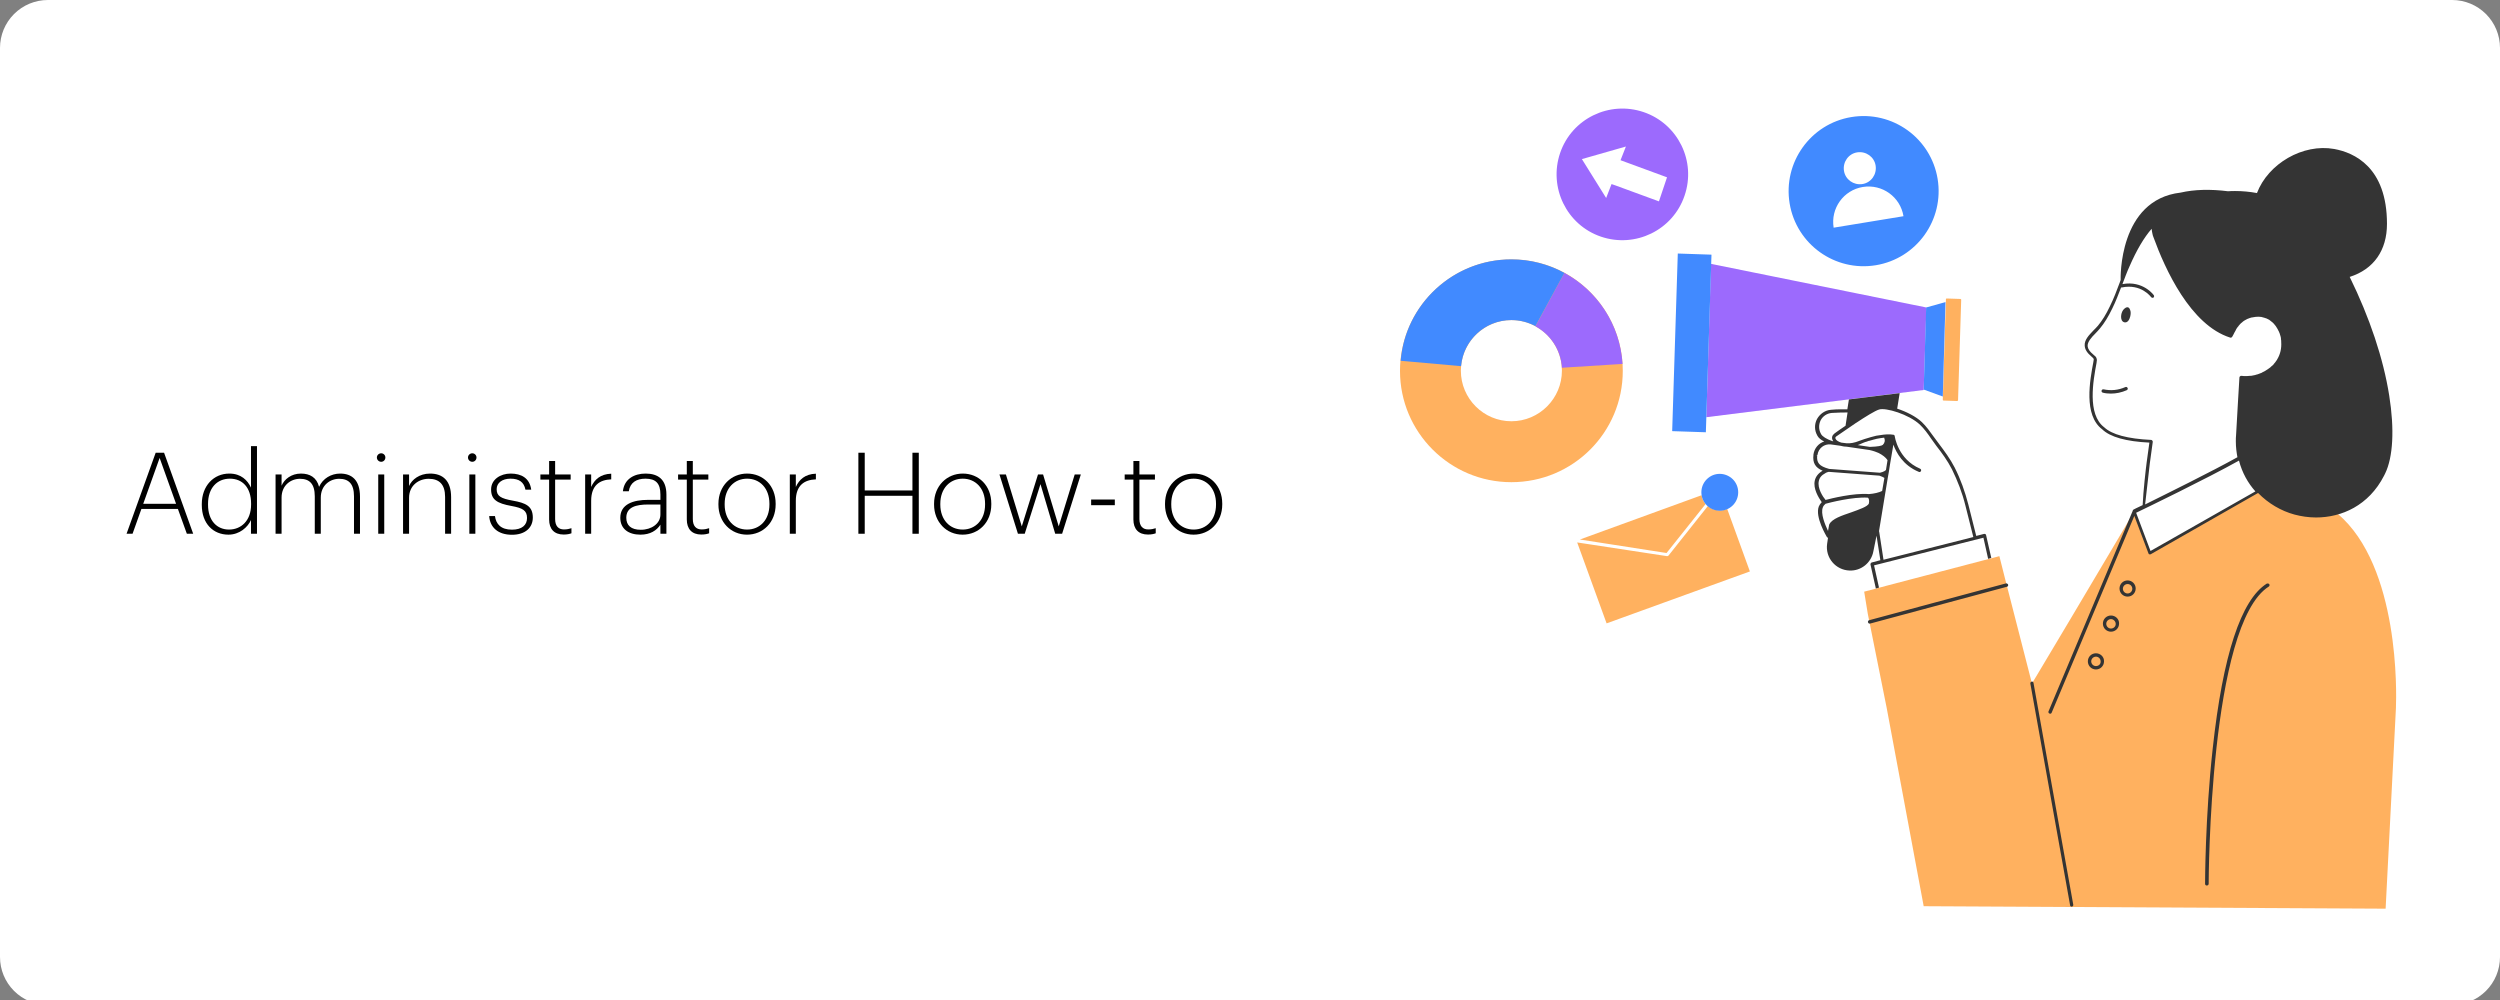 <svg xmlns="http://www.w3.org/2000/svg" xmlns:xlink="http://www.w3.org/1999/xlink" width="1200" zoomAndPan="magnify" viewBox="0 0 900 360" height="480" preserveAspectRatio="xMidYMid meet" version="1.0"><rect x="0" y="0" width="900" height="360" fill="#808080" stroke="none"/><defs><g/><clipPath id="55b21ef7e4"><path d="M 17.25 0 L 882.75 0 C 887.324 0 891.711 1.816 894.949 5.051 C 898.184 8.289 900 12.676 900 17.25 L 900 344.527 C 900 349.102 898.184 353.488 894.949 356.723 C 891.711 359.961 887.324 361.777 882.75 361.777 L 17.25 361.777 C 12.676 361.777 8.289 359.961 5.051 356.723 C 1.816 353.488 0 349.102 0 344.527 L 0 17.25 C 0 12.676 1.816 8.289 5.051 5.051 C 8.289 1.816 12.676 0 17.25 0 Z M 17.25 0 " clip-rule="nonzero"/></clipPath><clipPath id="0710162dbe"><path d="M 602 53 L 863 53 L 863 327.602 L 602 327.602 Z M 602 53 " clip-rule="nonzero"/></clipPath><clipPath id="3e3ba16952"><path d="M 504 93 L 863 93 L 863 327.602 L 504 327.602 Z M 504 93 " clip-rule="nonzero"/></clipPath></defs><g clip-path="url(#55b21ef7e4)"><rect x="-90" width="1080" fill="#ffffff" y="-36" height="432" fill-opacity="1"/></g><g clip-path="url(#0710162dbe)"><path fill="#ffffff" d="M 842.012 185.32 C 848.316 183.379 854.297 179.008 858.18 171.48 C 858.34 171.238 858.422 170.914 858.582 170.672 C 861.492 164.602 862.059 154.562 860.121 142.422 C 858.016 129.07 853.086 114.34 845.891 99.688 C 854.543 96.938 859.312 90.137 859.312 80.586 C 859.312 60.109 847.426 54.93 840.312 53.633 C 829.074 51.609 816.543 58.895 812.504 69.5 C 809.914 69.012 807.246 68.77 804.66 68.77 C 803.852 68.77 803.043 68.77 802.074 68.852 C 795.688 68.043 789.945 68.203 785.016 69.336 C 762.621 71.926 763.43 100.336 763.43 100.66 C 763.43 100.742 763.43 100.742 763.43 100.82 C 763.348 101.145 763.188 101.387 763.105 101.711 C 762.055 104.543 760.922 107.539 759.551 110.293 C 758.176 113.203 756.801 115.391 755.266 117.25 C 754.777 117.82 754.215 118.387 753.648 118.953 C 752.031 120.652 750.332 122.352 750.496 124.457 C 750.574 125.832 751.383 127.047 752.918 128.34 L 753.082 128.504 C 753.406 128.746 753.648 128.988 753.727 129.23 C 753.809 129.395 753.727 129.715 753.648 129.961 L 753.648 130.121 C 752.355 136.918 750.008 149.465 756.801 154.562 C 759.629 157.316 765.371 158.934 773.777 159.34 C 773.453 161.688 773.133 164.113 772.809 166.383 C 772.484 168.809 771.594 176.578 771.352 181.84 C 769.332 182.812 768.117 183.379 768.039 183.461 C 768.039 183.461 767.957 183.539 767.957 183.539 C 767.957 183.539 767.875 183.539 767.875 183.621 C 767.797 183.703 767.797 183.703 767.797 183.781 C 767.797 183.781 767.797 183.781 767.797 183.863 L 766.258 187.508 C 765.207 189.285 763.59 191.875 761.246 195.922 C 750.332 214.379 739.66 232.266 733.031 243.352 C 732.629 244.082 732.223 244.73 731.82 245.375 C 731.738 245.297 731.578 245.297 731.414 245.297 C 731.414 245.297 731.414 245.297 731.336 245.297 L 722.602 211.141 C 722.844 211.059 723.008 210.734 722.926 210.41 C 722.844 210.086 722.602 209.926 722.281 210.008 L 721.793 208.062 L 719.773 200.051 L 717.023 200.781 L 715.164 192.605 C 715.164 192.441 715.004 192.281 714.922 192.199 C 714.762 192.121 714.598 192.121 714.438 192.121 L 711.609 192.848 L 708.777 181.598 C 707.566 176.902 705.949 172.371 703.848 168.242 C 702.23 165.086 700.129 162.254 698.105 159.582 C 697.461 158.773 696.895 157.883 696.246 157.074 C 694.953 155.293 693.66 153.43 692.043 151.895 C 689.941 149.871 686.387 148.09 683.152 147.035 L 684.039 141.453 L 692.527 140.398 L 692.527 140.238 L 699.402 142.746 L 699.402 143.879 C 699.402 143.961 699.402 144.043 699.48 144.125 C 699.562 144.203 699.645 144.203 699.723 144.203 L 704.574 144.367 C 704.738 144.367 704.898 144.203 704.898 144.043 L 706.031 107.945 C 706.031 107.781 705.867 107.621 705.707 107.621 L 700.855 107.457 C 700.773 107.457 700.695 107.457 700.613 107.539 C 700.531 107.621 700.531 107.703 700.531 107.781 L 700.531 108.836 L 693.578 110.777 L 616.133 95.074 L 616.211 91.836 L 604.086 91.434 L 602.062 155.375 L 614.191 155.777 L 614.352 150.273 L 665.852 143.879 L 665.285 147.441 C 664.234 147.441 661.727 147.359 659.383 147.605 C 657.281 147.766 655.422 149.062 654.371 150.922 C 653.398 152.785 653.398 154.969 654.453 156.832 L 654.531 156.992 C 654.938 157.723 655.746 158.449 656.957 159.016 C 654.938 159.664 653.398 161.445 653.078 163.711 C 653.078 163.711 653.078 163.793 653.078 163.871 C 652.754 166.703 653.723 168.406 656.391 169.539 C 654.855 170.43 653.887 171.641 653.562 173.098 C 652.914 176.012 654.938 179.25 656.066 180.871 C 655.582 181.355 655.262 181.84 655.016 182.406 C 653.562 186.211 657.766 193.09 657.926 193.414 C 658.008 193.578 658.172 193.656 658.332 193.656 L 658.008 195.844 C 657.281 200.859 661.082 205.312 666.094 205.473 C 670.297 205.637 673.934 202.641 674.664 198.516 L 675.551 193.09 L 676.926 201.914 L 673.855 202.723 C 673.531 202.805 673.367 203.129 673.449 203.449 L 675.391 212.109 L 671.023 213.246 L 672.316 221.176 L 672.805 223.684 C 672.559 223.848 672.398 224.09 672.48 224.414 C 672.559 224.656 672.805 224.82 673.047 224.898 L 679.109 255.09 L 692.449 326.559 L 858.746 327.449 L 862.465 255.09 C 862.465 255.09 862.465 255.008 862.465 254.766 C 862.625 250.07 863.918 204.586 842.012 185.32 Z M 842.012 185.32 " fill-opacity="1" fill-rule="nonzero"/></g><path fill="#ffffff" d="M 584.199 133.52 C 584.199 132.711 584.199 131.82 584.117 131.012 C 584.117 130.848 584.117 130.77 584.117 130.688 C 584.035 130.039 584.035 129.395 583.953 128.746 C 583.953 128.504 583.875 128.34 583.875 128.098 C 583.793 127.449 583.711 126.801 583.551 126.156 C 583.551 125.992 583.469 125.832 583.469 125.75 C 583.309 124.941 583.148 124.133 582.902 123.402 C 582.902 123.32 582.824 123.242 582.824 123.16 C 582.66 122.512 582.418 121.867 582.258 121.137 C 582.176 120.977 582.094 120.73 582.094 120.57 C 581.934 120.004 581.691 119.438 581.449 118.871 C 581.367 118.707 581.289 118.547 581.207 118.387 C 580.641 116.93 579.914 115.551 579.184 114.176 C 579.105 114.016 578.941 113.852 578.863 113.609 C 578.539 113.125 578.297 112.637 577.973 112.152 C 577.891 111.992 577.73 111.75 577.648 111.586 C 577.324 111.02 576.922 110.453 576.516 109.969 C 576.438 109.887 576.438 109.805 576.355 109.727 C 575.871 109.078 575.465 108.512 574.902 107.945 C 574.738 107.781 574.656 107.621 574.496 107.539 C 574.094 107.133 573.77 106.648 573.363 106.246 C 573.203 106.082 573.043 105.922 572.879 105.758 C 572.477 105.355 572.07 104.949 571.668 104.543 C 571.504 104.383 571.426 104.301 571.262 104.141 C 570.695 103.656 570.129 103.168 569.566 102.684 C 569.484 102.602 569.32 102.52 569.242 102.441 C 568.758 102.035 568.27 101.711 567.785 101.309 C 567.625 101.145 567.383 100.984 567.219 100.902 C 566.734 100.578 566.332 100.254 565.848 100.012 C 565.684 99.852 565.441 99.77 565.281 99.605 C 564.633 99.203 563.988 98.797 563.34 98.473 C 562.691 98.152 562.047 97.828 561.398 97.504 C 561.156 97.422 560.996 97.34 560.754 97.262 C 560.27 97.016 559.781 96.855 559.297 96.613 C 559.055 96.531 558.812 96.449 558.57 96.371 C 558.086 96.207 557.602 95.965 557.035 95.805 C 556.793 95.723 556.629 95.641 556.387 95.559 C 555.66 95.316 554.934 95.156 554.203 94.914 C 553.477 94.75 552.75 94.59 552.023 94.426 C 551.777 94.348 551.535 94.348 551.293 94.266 C 550.727 94.184 550.242 94.105 549.676 94.023 C 549.434 94.023 549.109 93.941 548.867 93.941 C 548.301 93.859 547.816 93.859 547.25 93.781 C 547.008 93.781 546.766 93.699 546.523 93.699 C 545.715 93.617 544.988 93.617 544.18 93.617 C 543.531 93.617 542.805 93.617 542.16 93.699 C 541.914 93.699 541.754 93.699 541.512 93.781 C 541.109 93.781 540.621 93.859 540.219 93.859 C 539.977 93.859 539.734 93.941 539.41 93.941 C 539.004 94.023 538.602 94.023 538.277 94.105 C 538.035 94.184 537.711 94.184 537.469 94.266 C 537.066 94.348 536.742 94.426 536.336 94.426 C 536.016 94.508 535.773 94.59 535.527 94.59 C 535.207 94.672 534.801 94.75 534.477 94.832 C 534.156 94.914 533.914 94.992 533.59 95.074 C 533.266 95.156 532.941 95.238 532.617 95.398 C 532.297 95.48 532.055 95.559 531.73 95.641 C 531.406 95.723 531.082 95.883 530.758 95.965 C 530.438 96.047 530.195 96.207 529.949 96.289 C 529.629 96.371 529.305 96.531 528.98 96.695 C 528.738 96.773 528.414 96.938 528.172 97.016 C 527.848 97.18 527.605 97.262 527.281 97.422 C 527.039 97.582 526.719 97.664 526.477 97.828 C 526.152 97.988 525.91 98.152 525.586 98.23 C 525.344 98.395 525.02 98.555 524.777 98.637 C 524.535 98.797 524.211 98.961 523.969 99.121 C 523.727 99.285 523.402 99.445 523.16 99.605 C 522.918 99.77 522.594 99.93 522.352 100.094 C 522.109 100.254 521.785 100.418 521.543 100.578 C 521.301 100.742 521.059 100.902 520.816 101.145 C 520.574 101.309 520.332 101.551 520.008 101.711 C 519.766 101.875 519.523 102.117 519.281 102.277 C 519.035 102.52 518.793 102.684 518.551 102.926 C 518.309 103.086 518.148 103.332 517.906 103.492 C 517.664 103.734 517.422 103.898 517.176 104.141 C 517.016 104.301 516.773 104.543 516.613 104.707 C 516.371 104.949 516.125 105.191 515.805 105.434 C 515.641 105.598 515.48 105.758 515.398 105.922 C 514.348 106.973 513.379 108.105 512.488 109.32 C 512.406 109.402 512.328 109.562 512.246 109.645 C 512.004 109.969 511.762 110.293 511.52 110.613 C 511.355 110.777 511.277 110.938 511.113 111.102 C 510.871 111.426 510.711 111.75 510.469 112.07 C 510.305 112.234 510.227 112.477 510.062 112.637 C 509.902 112.961 509.66 113.285 509.496 113.609 C 509.418 113.852 509.254 114.016 509.176 114.258 C 509.012 114.582 508.852 114.906 508.609 115.227 C 508.527 115.473 508.367 115.633 508.285 115.875 C 508.121 116.199 507.961 116.523 507.801 116.93 C 507.719 117.172 507.559 117.414 507.477 117.574 C 507.316 117.898 507.152 118.305 507.07 118.629 C 506.992 118.871 506.91 119.113 506.828 119.355 C 506.668 119.68 506.586 120.086 506.426 120.41 C 506.344 120.652 506.262 120.895 506.184 121.137 C 506.102 121.461 505.941 121.867 505.859 122.188 C 505.777 122.434 505.699 122.676 505.617 122.918 C 505.535 123.32 505.457 123.645 505.293 124.051 C 505.211 124.293 505.211 124.535 505.133 124.777 C 505.051 125.184 504.969 125.508 504.891 125.914 C 504.809 126.156 504.809 126.398 504.727 126.723 C 504.648 127.125 504.566 127.449 504.566 127.855 C 504.566 128.098 504.484 128.34 504.484 128.664 C 504.402 129.07 504.402 129.473 504.324 129.797 C 504.324 129.879 504.324 129.961 504.324 130.039 C 504.242 131.172 504.16 132.387 504.16 133.602 C 504.16 155.777 522.109 173.746 544.262 173.746 C 566.41 173.746 584.199 155.617 584.199 133.52 Z M 544.098 151.73 C 534.074 151.73 525.91 143.559 525.91 133.52 C 525.91 132.953 525.91 132.387 525.988 131.82 C 526.07 131.336 526.07 130.77 526.23 130.281 C 526.23 130.203 526.23 130.121 526.23 130.121 C 526.312 129.637 526.477 129.148 526.555 128.664 C 526.555 128.582 526.555 128.504 526.637 128.504 C 526.797 128.016 526.961 127.531 527.121 127.047 C 527.121 126.965 527.203 126.965 527.203 126.883 C 527.363 126.398 527.605 125.914 527.848 125.508 C 527.848 125.426 527.93 125.426 527.93 125.348 C 528.172 124.859 528.414 124.457 528.656 123.969 C 528.656 123.969 528.738 123.891 528.738 123.891 C 528.98 123.402 529.305 123 529.629 122.594 C 530.273 121.703 531.004 120.977 531.809 120.246 C 531.809 120.246 531.891 120.164 531.891 120.164 C 532.297 119.844 532.617 119.52 533.023 119.195 C 533.105 119.195 533.105 119.113 533.184 119.113 C 533.59 118.789 533.992 118.547 534.398 118.305 C 534.477 118.305 534.477 118.223 534.559 118.223 C 534.965 117.98 535.367 117.738 535.852 117.496 C 535.934 117.496 536.016 117.414 536.016 117.414 C 536.418 117.172 536.902 117.008 537.309 116.848 C 537.391 116.848 537.469 116.766 537.551 116.766 C 538.035 116.605 538.441 116.441 538.926 116.281 C 539.004 116.281 539.086 116.281 539.168 116.199 C 539.652 116.039 540.137 115.957 540.621 115.875 C 540.703 115.875 540.703 115.875 540.785 115.875 C 541.27 115.797 541.836 115.715 542.32 115.633 C 542.32 115.633 542.402 115.633 542.402 115.633 C 542.969 115.551 543.531 115.551 544.098 115.551 C 544.422 115.551 544.828 115.551 545.148 115.551 C 545.23 115.551 545.391 115.551 545.473 115.551 C 545.715 115.551 545.957 115.633 546.199 115.633 C 546.363 115.633 546.441 115.633 546.605 115.715 C 546.848 115.715 547.09 115.797 547.332 115.797 C 547.414 115.797 547.574 115.797 547.656 115.875 C 548.301 116.039 549.031 116.199 549.676 116.363 C 549.758 116.363 549.84 116.441 550 116.441 C 550.242 116.523 550.484 116.605 550.648 116.684 C 550.727 116.766 550.891 116.766 550.969 116.848 C 551.215 116.93 551.457 117.008 551.617 117.172 C 551.699 117.25 551.777 117.25 551.859 117.332 C 552.184 117.496 552.508 117.656 552.75 117.82 C 553.074 117.98 553.316 118.141 553.637 118.305 C 553.719 118.387 553.801 118.387 553.883 118.465 C 554.125 118.629 554.285 118.707 554.445 118.871 C 554.527 118.953 554.609 119.031 554.688 119.031 C 554.934 119.195 555.094 119.355 555.336 119.52 C 555.418 119.598 555.418 119.598 555.496 119.68 C 555.742 119.922 555.984 120.086 556.305 120.328 C 556.387 120.41 556.469 120.488 556.469 120.488 C 556.629 120.652 556.871 120.812 557.035 121.055 C 557.113 121.137 557.195 121.219 557.277 121.297 C 557.438 121.461 557.602 121.703 557.762 121.867 C 557.844 121.945 557.844 122.027 557.922 122.027 C 558.164 122.27 558.328 122.594 558.57 122.836 C 558.57 122.836 558.652 122.918 558.652 122.918 C 558.812 123.16 558.973 123.402 559.137 123.645 C 559.215 123.727 559.215 123.809 559.297 123.891 C 559.461 124.133 559.539 124.375 559.703 124.535 C 559.781 124.617 559.781 124.699 559.863 124.777 C 560.188 125.426 560.512 125.992 560.754 126.723 C 560.754 126.801 560.832 126.883 560.832 126.965 C 560.914 127.207 560.996 127.449 561.156 127.773 C 561.156 127.855 561.238 127.938 561.238 128.016 C 561.32 128.34 561.398 128.582 561.48 128.906 C 561.48 128.988 561.48 128.988 561.48 129.07 C 561.562 129.395 561.641 129.797 561.723 130.121 C 561.723 130.203 561.723 130.281 561.723 130.281 C 561.805 130.605 561.805 130.848 561.883 131.172 C 561.883 131.254 561.883 131.336 561.883 131.496 C 561.883 131.82 561.965 132.062 561.965 132.387 C 561.965 132.793 562.047 133.277 562.047 133.684 C 562.289 143.559 554.125 151.73 544.098 151.73 Z M 544.098 151.73 " fill-opacity="1" fill-rule="nonzero"/><path fill="#ffffff" d="M 576.355 85.281 C 588.727 89.488 602.227 82.934 606.43 70.551 C 610.633 58.168 604.086 44.652 591.715 40.441 C 579.348 36.234 565.848 42.789 561.641 55.172 C 557.355 67.555 563.988 80.992 576.355 85.281 Z M 576.355 85.281 " fill-opacity="1" fill-rule="nonzero"/><path fill="#ffffff" d="M 623.812 181.84 C 626.398 179.25 626.398 175.043 623.812 172.453 C 621.223 169.863 617.02 169.863 614.434 172.453 C 612.898 173.988 612.25 176.176 612.574 178.199 L 568.758 194.145 L 567.625 193.98 C 567.301 193.898 566.977 194.145 566.898 194.469 C 566.816 194.789 567.059 195.113 567.383 195.195 L 567.707 195.277 L 578.375 224.414 L 629.957 205.719 L 621.871 183.297 C 622.52 182.895 623.164 182.488 623.812 181.84 Z M 623.812 181.84 " fill-opacity="1" fill-rule="nonzero"/><path fill="#ffffff" d="M 675.227 95.48 C 689.941 93.051 699.887 79.129 697.461 64.398 C 695.035 49.668 681.211 39.715 666.496 42.141 C 651.785 44.57 641.84 58.492 644.266 73.223 C 646.609 87.953 660.516 97.906 675.227 95.48 Z M 675.227 95.48 " fill-opacity="1" fill-rule="nonzero"/><path fill="#ffffff" d="M 714.52 192.848 L 711.125 193.738 L 708.133 181.922 C 707 177.309 705.383 172.938 703.199 168.648 C 701.664 165.57 699.645 162.82 697.543 160.066 C 695.602 157.559 693.902 154.645 691.559 152.379 C 687.68 148.738 679.027 145.902 676.281 146.793 C 674.906 147.281 671.43 149.383 668.035 151.57 C 665.609 150.84 665.367 150.438 665.367 150.438 L 665.77 147.926 C 665.77 147.926 662.453 147.766 659.383 148.09 C 655.34 148.414 652.996 152.863 654.938 156.426 C 654.938 156.508 655.016 156.586 655.016 156.586 C 655.664 157.723 657.281 158.609 659.383 159.34 C 659.301 159.34 659.223 159.34 659.141 159.34 C 656.473 159.098 654.047 161.039 653.645 163.711 C 653.645 163.711 653.645 163.793 653.645 163.793 C 653.238 166.867 654.531 168.324 658.25 169.297 C 657.766 169.375 657.281 169.539 656.875 169.781 C 651.297 172.777 655.504 179.008 656.875 180.789 C 656.312 181.273 655.824 181.758 655.582 182.406 C 654.207 185.969 658.414 192.848 658.414 192.848 L 659.141 188.883 C 660.758 185.562 672.883 184.188 673.367 181.273 C 673.613 179.898 673.289 179.09 672.723 178.523 C 674.906 178.277 676.766 177.875 678.059 177.145 L 675.715 191.309 C 675.793 191.309 675.793 191.309 675.875 191.309 L 677.492 201.992 L 673.934 202.883 L 677.895 220.773 L 680.32 220.285 L 680.727 222.957 L 716.945 216.562 L 715.895 212.516 L 718.723 211.867 Z M 678.625 156.91 C 678.141 156.91 677.734 156.992 677.168 157.074 C 677.734 156.992 678.141 156.91 678.625 156.91 Z M 673.125 161.445 C 675.633 161.445 677.652 161.121 678.301 160.633 C 679.352 159.746 679.512 158.367 678.785 156.992 C 679.836 156.91 680.727 156.91 681.535 157.074 L 679.676 168.16 L 680.078 165.57 C 679.434 164.52 678.141 163.469 676.523 162.578 C 675.715 162.09 674.5 161.77 673.125 161.445 Z M 677.168 170.914 C 677.008 170.832 676.844 170.832 676.684 170.754 C 677.41 170.59 678.059 170.348 678.543 170.105 C 678.867 169.941 679.109 169.699 679.352 169.539 L 678.703 173.262 L 678.945 171.723 C 678.543 171.48 677.895 171.238 677.168 170.914 Z M 660.109 81.965 C 658.98 75.004 663.668 68.445 670.621 67.312 C 677.574 66.18 684.121 70.875 685.254 77.836 Z M 663.828 61.484 C 663.344 58.328 665.445 55.336 668.598 54.848 C 671.754 54.363 674.742 56.469 675.227 59.625 C 675.715 62.781 673.613 65.773 670.457 66.262 C 667.305 66.746 664.312 64.641 663.828 61.484 Z M 578.215 71.277 L 569.484 57.277 L 585.328 52.746 L 583.391 57.68 L 600.125 63.832 L 597.215 72.492 L 581.773 66.828 L 580.156 66.262 Z M 812.664 160.797 L 820.426 172.613 L 773.859 199.16 L 768.281 184.188 C 768.281 184.188 769.656 183.539 771.918 182.406 C 772.16 177.469 772.969 169.941 773.375 166.625 C 773.695 164.113 774.102 161.445 774.426 158.934 C 766.988 158.609 760.359 157.316 757.203 154.242 C 750.574 149.305 753 136.84 754.293 130.121 C 754.375 129.797 754.457 129.395 754.293 129.07 C 754.133 128.582 753.648 128.258 753.242 127.938 C 748.148 123.809 753 120.895 755.586 117.656 C 757.367 115.473 758.742 113.043 759.953 110.535 C 762.297 105.598 763.914 100.336 766.098 95.398 C 769.41 87.711 772.566 83.34 775.152 80.75 C 775.07 82.207 775.312 83.664 775.797 85.121 C 780.004 96.855 789.059 116.523 803.043 120.895 C 803.285 120.41 803.527 120.004 803.691 119.598 C 803.691 119.52 803.77 119.438 803.77 119.355 C 804.012 118.953 804.258 118.547 804.5 118.141 C 805.309 116.684 806.52 115.551 807.895 114.742 C 808.539 114.34 809.27 114.016 810.078 113.773 C 811.047 113.449 812.18 113.285 813.23 113.367 C 814.039 113.367 814.848 113.527 815.656 113.773 C 815.898 113.852 816.141 113.934 816.465 114.016 C 816.543 114.016 816.625 114.094 816.707 114.094 C 816.949 114.176 817.191 114.34 817.352 114.418 C 817.434 114.5 817.516 114.5 817.676 114.582 C 817.836 114.66 817.918 114.742 818.082 114.824 C 818.324 114.984 818.645 115.227 818.891 115.473 C 819.051 115.633 819.211 115.797 819.375 115.875 C 819.375 115.875 819.375 115.957 819.453 115.957 C 820.02 116.523 820.504 117.25 820.91 118.062 C 821.152 118.547 821.395 119.113 821.559 119.68 C 823.738 126.48 820.504 131.418 815.977 133.926 C 815.656 134.086 815.332 134.25 815.008 134.41 C 815.008 134.41 814.926 134.41 814.926 134.492 C 814.605 134.652 814.281 134.816 813.875 134.895 C 812.746 135.301 811.613 135.543 810.562 135.707 C 810.562 135.707 810.48 135.707 810.48 135.707 C 810.156 135.707 809.754 135.785 809.43 135.785 C 809.43 135.785 809.348 135.785 809.348 135.785 C 808.621 135.785 807.895 135.785 807.168 135.707 C 807.086 136.676 807.086 137.809 807.004 139.188 C 807.004 139.188 807.004 139.266 807.004 139.266 C 807.004 139.512 807.004 139.832 806.922 140.156 C 806.922 140.238 806.922 140.32 806.922 140.398 C 806.922 140.645 806.922 140.887 806.844 141.129 C 806.844 141.289 806.844 141.453 806.844 141.613 C 806.844 141.855 806.844 142.102 806.844 142.344 C 806.844 142.504 806.844 142.668 806.844 142.828 C 806.844 143.07 806.844 143.312 806.762 143.637 C 806.762 143.801 806.762 144.043 806.762 144.203 C 806.762 144.367 806.762 144.609 806.762 144.852 C 806.762 145.176 806.762 145.418 806.68 145.742 C 806.68 145.902 806.68 146.066 806.68 146.148 C 806.68 146.469 806.68 146.715 806.602 147.039 C 806.602 147.199 806.602 147.441 806.602 147.605 C 806.602 147.926 806.602 148.25 806.52 148.574 C 806.52 148.738 806.52 148.898 806.52 148.98 C 806.52 149.383 806.438 149.789 806.438 150.195 C 806.438 150.273 806.438 150.355 806.438 150.438 C 806.438 150.84 806.359 151.164 806.359 151.57 C 806.359 151.73 806.359 151.895 806.359 152.055 C 806.359 152.379 806.277 152.785 806.277 153.109 C 806.277 153.27 806.277 153.43 806.277 153.512 C 806.277 153.918 806.195 154.402 806.195 154.809 C 806.195 154.887 806.195 154.969 806.195 155.051 C 806.195 155.535 806.117 156.02 806.117 156.586 C 805.953 159.5 806.195 162.254 806.762 164.844 C 809.512 163.062 811.773 161.688 812.664 160.797 Z M 619.445 175.445 C 619.688 175.688 619.77 176.012 619.527 176.336 L 600.609 200.133 C 600.527 200.293 600.285 200.375 600.125 200.375 C 600.125 200.375 600.043 200.375 600.043 200.375 L 567.383 195.277 C 567.059 195.195 566.816 194.953 566.898 194.547 C 566.977 194.223 567.219 193.98 567.625 194.062 L 599.883 199.082 L 618.555 175.609 C 618.801 175.285 619.203 175.203 619.445 175.445 Z M 619.445 175.445 " fill-opacity="1" fill-rule="nonzero"/><g clip-path="url(#3e3ba16952)"><path fill="#ffb15f" d="M 706.031 107.945 L 704.898 144.043 C 704.898 144.203 704.738 144.367 704.574 144.367 L 699.723 144.203 C 699.645 144.203 699.562 144.203 699.48 144.125 C 699.402 144.043 699.402 143.961 699.402 143.879 L 700.531 107.781 C 700.531 107.703 700.531 107.621 700.613 107.539 C 700.695 107.457 700.773 107.457 700.855 107.457 L 705.707 107.621 C 705.867 107.621 706.031 107.703 706.031 107.945 Z M 841.523 184.918 C 840.395 183.945 839.18 183.055 837.969 182.246 C 833.602 179.414 828.43 177.551 822.363 176.984 C 819.453 176.742 816.625 176.578 813.797 176.578 C 813.797 176.578 813.715 176.578 813.715 176.578 L 773.859 199.242 L 768.281 184.27 C 768.281 184.188 768.848 183.137 761.246 196.086 C 750.332 214.539 739.66 232.426 733.031 243.516 C 732.465 244.406 731.98 245.215 731.496 246.023 L 721.793 208.227 L 719.773 200.215 L 716.461 201.105 L 713.305 201.914 L 679.027 210.898 L 676.035 211.707 L 671.105 213 L 672.398 220.934 L 679.191 254.766 L 692.527 326.234 L 858.824 327.125 L 862.543 254.766 C 862.543 254.766 862.543 254.684 862.543 254.441 C 862.707 250.07 864 203.938 841.523 184.918 Z M 544.098 93.375 C 566.25 93.375 584.199 111.344 584.199 133.52 C 584.199 155.699 566.25 173.586 544.098 173.586 C 521.949 173.586 504 155.617 504 133.52 C 504 111.426 521.949 93.375 544.098 93.375 Z M 544.098 115.227 C 534.074 115.227 525.91 123.402 525.91 133.441 C 525.91 143.477 534.074 151.652 544.098 151.652 C 554.125 151.652 562.289 143.477 562.289 133.441 C 562.289 123.402 554.125 115.227 544.098 115.227 Z M 621.789 183.215 C 619.527 184.188 616.859 183.863 614.836 182.164 L 600.691 199.969 C 600.609 200.133 600.367 200.215 600.203 200.215 C 600.203 200.215 600.125 200.215 600.125 200.215 L 567.785 195.277 L 578.375 224.414 L 629.957 205.719 Z M 612.574 178.277 L 568.758 194.223 L 599.961 199.082 L 614.027 181.438 C 613.223 180.465 612.734 179.414 612.574 178.277 Z M 612.574 178.277 " fill-opacity="1" fill-rule="nonzero"/></g><path fill="#9c6afd" d="M 591.715 40.359 C 579.348 36.152 565.848 42.707 561.641 55.09 C 557.438 67.477 563.988 80.992 576.355 85.199 C 588.727 89.41 602.227 82.852 606.43 70.469 C 610.715 58.086 604.086 44.57 591.715 40.359 Z M 597.215 72.492 L 581.773 66.828 L 580.156 66.262 L 578.215 71.277 L 569.484 57.277 L 585.328 52.746 L 583.391 57.68 L 600.125 63.832 Z M 693.5 110.695 L 692.527 140.398 L 614.273 150.195 L 615.969 94.992 Z M 584.117 131.012 L 562.289 132.387 C 561.883 125.914 558.164 120.41 552.75 117.496 L 563.18 98.23 C 574.98 104.625 583.227 116.766 584.117 131.012 Z M 584.117 131.012 " fill-opacity="1" fill-rule="nonzero"/><path fill="#418aff" d="M 697.543 64.398 C 695.117 49.668 681.211 39.715 666.496 42.141 C 651.785 44.57 641.84 58.492 644.266 73.223 C 646.691 87.953 660.594 97.906 675.309 95.48 C 690.023 93.051 699.965 79.129 697.543 64.398 Z M 668.598 54.848 C 671.754 54.363 674.742 56.469 675.227 59.625 C 675.715 62.781 673.613 65.773 670.457 66.262 C 667.305 66.746 664.312 64.641 663.828 61.484 C 663.344 58.328 665.445 55.336 668.598 54.848 Z M 660.109 81.965 C 658.98 75.004 663.668 68.445 670.621 67.312 C 677.574 66.18 684.121 70.875 685.254 77.836 Z M 614.109 155.617 L 601.984 155.211 L 604.004 91.27 L 616.133 91.676 Z M 699.402 142.746 L 692.527 140.238 L 693.418 110.695 L 700.371 108.754 Z M 544.098 93.375 C 550.969 93.375 557.52 95.156 563.18 98.23 L 552.75 117.414 C 550.164 116.039 547.25 115.227 544.098 115.227 C 534.559 115.227 526.797 122.512 525.988 131.82 L 504.242 129.879 C 505.941 109.48 523.16 93.375 544.098 93.375 Z M 623.812 172.531 C 626.398 175.121 626.398 179.332 623.812 181.922 C 621.223 184.512 617.02 184.512 614.434 181.922 C 611.848 179.332 611.848 175.121 614.434 172.531 C 617.02 169.941 621.145 169.941 623.812 172.531 Z M 623.812 172.531 " fill-opacity="1" fill-rule="nonzero"/><path fill="#343434" d="M 675.551 192.848 L 676.926 201.672 L 673.855 202.48 C 673.531 202.562 673.367 202.883 673.367 203.207 L 675.309 211.867 L 675.875 211.707 L 676.441 211.543 L 674.664 203.531 L 714.035 193.578 L 715.73 201.184 L 716.297 201.023 L 716.863 200.859 L 715.004 192.688 C 715.004 192.523 714.844 192.363 714.762 192.281 C 714.598 192.199 714.438 192.199 714.277 192.199 L 711.445 192.93 L 708.617 181.68 C 707.406 176.984 705.789 172.453 703.688 168.324 C 702.07 165.168 699.965 162.336 697.945 159.664 C 697.301 158.855 696.734 157.965 696.086 157.156 C 694.793 155.375 693.5 153.512 691.883 151.973 C 689.781 149.949 686.223 148.172 682.988 147.117 L 683.879 141.535 L 665.609 143.801 L 665.043 147.359 C 663.992 147.359 661.484 147.281 659.141 147.523 C 657.039 147.684 655.18 148.98 654.129 150.84 C 653.156 152.703 653.156 154.887 654.207 156.75 L 654.289 156.91 C 654.695 157.641 655.504 158.367 656.715 158.934 C 654.695 159.582 653.156 161.363 652.836 163.629 C 652.836 163.629 652.836 163.711 652.836 163.793 C 652.512 166.625 653.48 168.324 656.148 169.457 C 654.613 170.348 653.645 171.562 653.32 173.02 C 652.672 175.934 654.695 179.168 655.824 180.789 C 655.34 181.273 655.016 181.758 654.773 182.324 C 653.32 186.129 657.523 193.012 657.684 193.332 C 657.766 193.496 657.926 193.578 658.09 193.578 L 657.766 195.762 C 657.039 200.781 660.84 205.23 665.852 205.395 C 670.055 205.555 673.691 202.562 674.422 198.434 Z M 671.348 159.18 C 671.43 159.098 671.59 159.098 671.672 159.098 C 672.074 158.934 672.48 158.855 672.805 158.691 C 672.883 158.691 672.883 158.691 672.965 158.691 C 673.934 158.367 674.824 158.207 675.633 157.965 C 676.523 157.801 677.41 157.641 678.301 157.559 C 678.703 158.531 678.543 159.422 677.816 160.148 C 677.492 160.473 676.035 160.797 673.125 160.879 L 668.762 160.23 C 669.086 160.148 669.488 159.988 669.812 159.824 C 670.379 159.582 670.863 159.34 671.348 159.18 Z M 695.195 157.883 C 695.762 158.691 696.41 159.582 697.055 160.473 C 699.078 163.062 701.098 165.816 702.715 168.973 C 704.738 173.098 706.434 177.469 707.566 182.082 L 710.395 193.332 L 678.059 201.508 L 676.523 191.473 C 676.523 191.391 676.441 191.309 676.441 191.23 L 678.703 177.469 L 679.594 172.047 L 680 169.781 L 680.402 167.191 L 681.613 160.066 C 682.668 162.98 685.09 167.516 690.75 169.863 C 690.832 169.863 690.914 169.941 690.992 169.941 C 691.234 169.941 691.477 169.781 691.559 169.539 C 691.719 169.215 691.559 168.891 691.234 168.727 C 683.23 165.328 682.102 157.074 682.102 156.992 C 682.102 156.91 682.102 156.91 682.02 156.832 C 682.02 156.832 682.02 156.75 682.02 156.75 C 682.02 156.668 681.938 156.668 681.938 156.668 C 681.938 156.668 681.938 156.668 681.859 156.586 C 681.859 156.586 681.777 156.508 681.695 156.508 C 681.695 156.508 681.613 156.508 681.613 156.508 C 680.242 156.266 678.625 156.344 676.766 156.668 C 676.359 156.75 676.035 156.75 675.633 156.832 C 675.633 156.832 675.551 156.832 675.551 156.832 C 674.176 157.156 672.805 157.559 671.266 158.043 C 671.188 158.043 671.105 158.125 671.023 158.125 C 670.457 158.289 669.973 158.531 669.406 158.691 C 667.629 159.422 666.094 159.664 664.801 159.582 L 662.859 159.34 C 661.809 159.016 661.082 158.531 660.84 158.043 C 660.676 157.723 660.676 157.398 661 157.156 C 661.082 157.074 661.16 157.074 661.242 156.992 C 662.293 156.266 664.637 154.645 667.145 152.945 C 667.227 152.945 667.227 152.863 667.305 152.863 C 667.387 152.785 667.547 152.703 667.629 152.621 C 667.711 152.539 667.871 152.461 667.953 152.379 C 668.035 152.379 668.035 152.297 668.113 152.297 C 671.508 150.031 675.066 147.848 676.441 147.441 C 678.785 146.633 687.191 149.141 691.156 152.863 C 692.691 154.32 693.984 156.102 695.195 157.883 Z M 655.582 156.266 L 655.504 156.102 C 654.695 154.645 654.695 152.863 655.422 151.328 C 656.23 149.789 657.684 148.816 659.465 148.656 C 661.648 148.492 663.992 148.492 665.121 148.492 L 664.395 153.27 C 662.777 154.32 661.484 155.293 660.676 155.859 C 660.516 155.941 660.434 156.02 660.352 156.102 C 659.543 156.75 659.301 157.641 659.785 158.531 C 659.867 158.609 659.867 158.691 659.949 158.855 L 659.543 158.773 C 657.523 158.043 656.066 157.156 655.582 156.266 Z M 654.207 163.871 L 653.645 163.793 L 654.289 163.793 C 654.613 161.363 656.715 159.746 659.059 159.988 L 662.535 160.473 C 663.184 160.633 663.91 160.797 664.719 160.797 L 673.047 162.012 C 674.5 162.336 675.551 162.738 676.281 163.062 C 677.734 163.793 678.867 164.68 679.512 165.652 L 678.945 169.215 C 678.785 169.375 678.543 169.457 678.383 169.617 C 677.977 169.863 677.41 170.023 676.766 170.184 L 658.492 168.809 C 654.938 167.84 653.887 166.625 654.207 163.871 Z M 654.773 173.18 C 655.016 171.965 655.746 171.074 657.121 170.348 C 657.121 170.348 657.199 170.348 657.199 170.266 C 657.523 170.105 657.926 169.941 658.332 169.863 L 676.602 171.238 C 676.766 171.32 676.844 171.32 677.008 171.398 C 677.492 171.562 677.977 171.805 678.383 172.047 L 677.574 176.742 C 676.441 177.309 674.824 177.711 672.805 177.875 C 667.387 177.391 659.059 179.492 657.199 179.98 C 656.23 178.848 654.207 175.77 654.773 173.18 Z M 656.23 182.648 C 656.391 182.164 656.715 181.758 657.199 181.355 C 658.332 181.031 667.062 178.766 672.48 179.168 C 672.883 179.574 672.965 180.301 672.805 181.191 C 672.559 182.324 669.164 183.461 666.496 184.43 C 662.941 185.645 659.543 186.777 658.574 188.719 C 658.574 188.801 658.492 188.801 658.492 188.883 L 658.09 191.148 C 656.957 188.719 655.34 184.836 656.23 182.648 Z M 765.938 208.953 C 764.32 208.953 763.023 210.25 763.023 211.867 C 763.023 213.488 764.32 214.781 765.938 214.781 C 767.551 214.781 768.848 213.488 768.848 211.867 C 768.848 210.25 767.551 208.953 765.938 208.953 Z M 765.938 213.648 C 764.965 213.648 764.238 212.84 764.238 211.949 C 764.238 210.977 765.047 210.25 765.938 210.25 C 766.906 210.25 767.633 211.059 767.633 211.949 C 767.633 212.84 766.906 213.648 765.938 213.648 Z M 759.953 221.582 C 758.336 221.582 757.043 222.875 757.043 224.496 C 757.043 226.113 758.336 227.41 759.953 227.41 C 761.57 227.41 762.863 226.113 762.863 224.496 C 762.945 222.875 761.57 221.582 759.953 221.582 Z M 759.953 226.277 C 758.984 226.277 758.254 225.465 758.254 224.574 C 758.254 223.605 759.062 222.875 759.953 222.875 C 760.844 222.875 761.652 223.684 761.652 224.574 C 761.73 225.465 760.922 226.277 759.953 226.277 Z M 754.535 235.18 C 752.918 235.18 751.625 236.473 751.625 238.094 C 751.625 239.711 752.918 241.008 754.535 241.008 C 756.152 241.008 757.445 239.711 757.445 238.094 C 757.527 236.473 756.152 235.18 754.535 235.18 Z M 754.535 239.793 C 753.566 239.793 752.84 238.984 752.84 238.094 C 752.84 237.121 753.648 236.395 754.535 236.395 C 755.508 236.395 756.234 237.203 756.234 238.094 C 756.316 239.062 755.508 239.793 754.535 239.793 Z M 816.949 210.332 C 817.109 210.656 817.031 210.977 816.785 211.141 C 795.363 224.656 795.121 317.168 795.121 318.141 C 795.121 318.465 794.879 318.789 794.473 318.789 C 794.07 318.789 793.828 318.543 793.828 318.141 C 793.828 317.898 793.828 294.426 796.574 269.496 C 800.215 235.906 806.762 215.914 816.059 210.086 C 816.465 210.008 816.785 210.086 816.949 210.332 Z M 722.926 210.492 C 723.008 210.816 722.844 211.141 722.523 211.223 L 673.207 224.496 C 673.125 224.496 673.125 224.496 673.047 224.496 C 672.805 224.496 672.559 224.332 672.48 224.008 C 672.398 223.684 672.559 223.363 672.883 223.281 L 722.199 210.008 C 722.441 210.008 722.848 210.168 722.926 210.492 Z M 860.121 142.422 C 858.016 129.07 853.086 114.34 845.891 99.688 C 854.543 96.938 859.312 90.137 859.312 80.586 C 859.312 60.109 847.426 54.93 840.312 53.633 C 829.074 51.609 816.543 58.895 812.504 69.5 C 809.914 69.012 807.246 68.77 804.66 68.77 C 803.852 68.77 803.043 68.77 802.074 68.852 C 795.688 68.043 789.945 68.203 785.016 69.336 C 762.621 71.926 763.43 100.336 763.43 100.66 C 763.43 100.742 763.43 100.742 763.43 100.82 C 763.348 101.145 763.188 101.387 763.105 101.711 C 762.055 104.543 760.922 107.539 759.551 110.293 C 758.176 113.203 756.801 115.391 755.266 117.25 C 754.777 117.82 754.215 118.387 753.648 118.953 C 752.031 120.652 750.332 122.352 750.496 124.457 C 750.574 125.832 751.383 127.047 752.918 128.34 L 753.082 128.504 C 753.406 128.746 753.648 128.988 753.727 129.23 C 753.809 129.395 753.727 129.715 753.648 129.961 L 753.648 130.121 C 752.355 136.918 750.008 149.465 756.801 154.562 C 759.629 157.316 765.371 158.934 773.777 159.34 C 773.453 161.688 773.133 164.113 772.809 166.383 C 772.484 168.809 771.594 176.578 771.352 181.84 C 769.332 182.812 768.117 183.379 768.039 183.461 C 768.039 183.461 767.957 183.539 767.957 183.539 C 767.957 183.539 767.875 183.539 767.875 183.621 C 767.797 183.703 767.797 183.703 767.797 183.781 C 767.797 183.781 767.797 183.781 767.797 183.863 L 737.477 256.062 C 737.316 256.383 737.477 256.707 737.801 256.871 C 737.883 256.871 737.965 256.949 738.043 256.949 C 738.285 256.949 738.531 256.789 738.609 256.547 L 768.359 185.727 L 773.453 199.242 C 773.535 199.402 773.617 199.566 773.777 199.566 C 773.859 199.566 773.938 199.566 774.02 199.566 C 774.102 199.566 774.262 199.566 774.344 199.484 L 812.906 177.469 C 816.625 181.273 821.234 183.945 826.004 185.238 C 828.43 185.887 831.098 186.293 833.766 186.293 C 842.98 186.293 852.762 182.004 858.262 171.238 C 858.422 170.996 858.504 170.672 858.664 170.43 C 861.492 164.602 862.059 154.562 860.121 142.422 Z M 773.938 166.785 C 774.262 164.277 774.668 161.605 774.992 159.098 C 774.992 158.934 774.992 158.773 774.828 158.609 C 774.668 158.449 774.586 158.367 774.426 158.367 C 765.938 157.965 760.277 156.426 757.527 153.836 C 751.305 149.141 753.566 137 754.777 130.527 L 754.777 130.363 C 754.859 130.039 754.941 129.555 754.777 129.07 C 754.617 128.422 754.133 128.098 753.727 127.773 L 753.566 127.613 C 752.273 126.559 751.625 125.59 751.547 124.617 C 751.465 123.078 752.84 121.543 754.375 120.004 C 754.941 119.438 755.508 118.789 755.992 118.223 C 757.609 116.281 758.984 114.016 760.438 111.02 C 761.652 108.59 762.621 106 763.59 103.492 C 763.672 103.492 763.754 103.492 763.832 103.492 C 770.785 102.035 774.262 106.812 774.426 106.973 C 774.504 107.133 774.746 107.215 774.91 107.215 C 774.992 107.215 775.152 107.215 775.234 107.133 C 775.477 106.973 775.555 106.566 775.395 106.324 C 775.395 106.246 771.516 100.902 764.078 102.277 C 764.887 100.176 765.691 97.906 766.664 95.805 C 769.168 90.059 771.836 85.523 774.586 82.367 C 774.668 83.016 774.746 83.664 774.91 84.309 C 774.992 84.633 775.07 85.039 775.234 85.363 C 779.438 96.938 788.57 117.008 802.883 121.543 C 803.203 121.621 803.449 121.461 803.609 121.219 C 803.77 120.977 803.852 120.73 804.012 120.488 L 804.418 119.68 C 804.66 119.273 804.902 118.871 805.062 118.465 C 805.227 118.141 805.469 117.898 805.629 117.656 L 805.793 117.496 C 805.793 117.414 805.871 117.414 805.871 117.332 C 806.277 116.848 806.68 116.363 807.168 116.039 L 807.328 115.875 C 807.57 115.633 807.895 115.473 808.137 115.309 C 808.461 115.148 808.703 114.984 809.027 114.824 L 809.27 114.742 C 809.59 114.582 809.914 114.5 810.156 114.418 C 810.398 114.34 810.645 114.258 810.887 114.258 C 811.613 114.094 812.34 114.016 813.066 114.016 C 813.391 114.016 813.715 114.094 814.039 114.094 C 814.117 114.094 814.199 114.094 814.281 114.176 C 814.281 114.176 814.281 114.176 814.363 114.176 C 814.684 114.258 815.008 114.34 815.25 114.418 C 815.414 114.5 815.574 114.5 815.734 114.582 C 815.816 114.582 815.898 114.66 815.977 114.66 L 816.141 114.742 C 816.383 114.824 816.543 114.906 816.785 115.066 C 816.867 115.066 816.867 115.148 816.949 115.148 L 817.031 115.227 C 817.109 115.309 817.273 115.391 817.352 115.473 C 817.594 115.633 817.836 115.875 818.16 116.117 C 818.242 116.199 818.402 116.363 818.484 116.441 C 818.484 116.441 818.566 116.523 818.566 116.523 C 818.809 116.766 819.051 117.09 819.293 117.414 C 819.535 117.738 819.699 118.141 819.941 118.465 C 820.02 118.707 820.184 118.871 820.262 119.113 C 820.344 119.195 820.344 119.273 820.426 119.438 C 820.504 119.598 820.586 119.844 820.668 120.004 C 820.75 120.328 820.91 120.73 820.992 121.055 C 821.07 121.379 821.152 121.621 821.152 121.945 L 821.152 122.109 C 821.234 122.434 821.234 122.754 821.234 123.078 C 821.395 125.426 820.91 127.531 819.777 129.395 C 819.777 129.473 819.699 129.473 819.699 129.555 C 819.535 129.715 819.453 129.961 819.293 130.121 C 819.211 130.203 819.211 130.281 819.133 130.363 C 818.969 130.527 818.891 130.688 818.727 130.848 C 818.645 130.93 818.566 131.012 818.566 131.094 C 818.402 131.254 818.242 131.418 818 131.66 C 817.918 131.738 817.758 131.82 817.676 131.902 C 817.594 131.984 817.434 132.145 817.352 132.227 C 817.273 132.305 817.191 132.387 817.031 132.469 C 816.867 132.629 816.625 132.711 816.465 132.871 C 816.383 132.953 816.301 132.953 816.223 133.035 C 815.898 133.195 815.656 133.441 815.332 133.602 C 815.008 133.762 814.684 133.926 814.363 134.086 L 814.281 134.168 C 813.957 134.328 813.633 134.41 813.23 134.574 C 812.906 134.734 812.504 134.816 812.18 134.895 C 812.098 134.895 812.016 134.895 812.016 134.977 C 811.613 135.059 811.207 135.141 810.805 135.219 C 810.562 135.301 810.32 135.301 810.078 135.301 L 809.914 135.301 C 809.59 135.301 809.27 135.383 808.945 135.383 C 808.621 135.383 808.297 135.383 807.977 135.383 L 807.812 135.383 C 807.488 135.383 807.168 135.301 806.922 135.301 C 806.762 135.301 806.602 135.301 806.438 135.465 C 806.359 135.543 806.359 135.543 806.277 135.625 C 806.277 135.707 806.195 135.785 806.195 135.867 L 805.711 143.961 L 804.984 156.668 C 804.902 157.398 804.902 158.043 804.902 158.691 C 804.902 158.773 804.902 158.934 804.902 159.016 C 804.902 160.957 805.145 162.82 805.469 164.602 C 796.172 169.781 780.082 177.711 772.242 181.598 C 772.809 176.742 773.535 170.023 773.938 166.785 Z M 774.184 198.352 L 769.008 184.594 C 772.727 182.812 794.312 172.371 806.035 165.816 C 807.168 170.184 809.27 173.91 811.938 176.902 Z M 766.824 111.504 C 767.148 112.234 767.066 113.043 766.906 113.852 C 766.664 114.906 766.016 116.281 764.805 116.039 C 762.945 115.633 763.43 112.152 764.805 111.102 C 765.938 110.129 766.582 110.777 766.824 111.504 Z M 765.938 139.672 C 766.098 139.996 765.938 140.32 765.613 140.48 C 763.754 141.289 761.812 141.695 759.953 141.695 C 758.984 141.695 758.012 141.613 757.043 141.371 C 756.719 141.289 756.477 140.965 756.559 140.645 C 756.637 140.32 756.961 140.078 757.285 140.156 C 759.953 140.723 762.539 140.48 765.129 139.348 C 765.449 139.188 765.773 139.348 765.938 139.672 Z M 732.062 245.863 L 746.371 325.668 C 746.453 325.992 746.211 326.316 745.887 326.395 C 745.887 326.395 745.805 326.395 745.805 326.395 C 745.48 326.395 745.238 326.152 745.238 325.91 L 730.93 246.105 C 730.848 245.781 731.094 245.457 731.414 245.375 C 731.656 245.297 731.98 245.457 732.062 245.863 Z M 732.062 245.863 " fill-opacity="1" fill-rule="nonzero"/><g fill="#000000" fill-opacity="1"><g transform="translate(44.213, 192.15)"><g><path d="M 1.348 0 L 3.508 0 L 6.691 -8.934 L 19.828 -8.934 L 23.051 0 L 25.336 0 L 14.852 -29.168 L 11.832 -29.168 Z M 13.258 -27.293 L 19.176 -10.77 L 7.344 -10.77 Z M 13.258 -27.293 "/></g></g></g><g fill="#000000" fill-opacity="1"><g transform="translate(70.893, 192.15)"><g><path d="M 11.34 0.328 C 15.34 0.328 18.316 -2.367 19.461 -4.938 L 19.461 0 L 21.621 0 L 21.621 -31.535 L 19.461 -31.535 L 19.461 -16.605 C 18.234 -19.258 15.871 -21.664 11.668 -21.664 C 6.039 -21.664 1.754 -17.258 1.754 -10.688 L 1.754 -10.363 C 1.754 -3.59 5.914 0.328 11.34 0.328 Z M 11.547 -1.508 C 7.301 -1.508 4 -4.609 4 -10.445 L 4 -10.77 C 4 -16.523 7.301 -19.828 11.871 -19.828 C 16.32 -19.828 19.5 -16.727 19.5 -10.852 L 19.5 -10.527 C 19.5 -4.652 15.871 -1.508 11.547 -1.508 Z M 11.547 -1.508 "/></g></g></g><g fill="#000000" fill-opacity="1"><g transform="translate(95.859, 192.15)"><g><path d="M 3.344 0 L 5.508 0 L 5.508 -13.016 C 5.508 -17.461 8.852 -19.785 12.117 -19.785 C 15.543 -19.785 17.461 -17.992 17.461 -13.465 L 17.461 0 L 19.625 0 L 19.625 -13.016 C 19.625 -17.461 22.969 -19.785 26.234 -19.785 C 29.66 -19.785 31.578 -17.992 31.578 -13.465 L 31.578 0 L 33.738 0 L 33.738 -13.34 C 33.738 -19.418 30.719 -21.664 26.602 -21.664 C 23.375 -21.664 20.359 -19.91 19.012 -16.891 C 18.113 -20.316 15.668 -21.664 12.484 -21.664 C 9.016 -21.664 6.488 -19.625 5.508 -17.297 L 5.508 -21.336 L 3.344 -21.336 Z M 3.344 0 "/></g></g></g><g fill="#000000" fill-opacity="1"><g transform="translate(132.738, 192.15)"><g><path d="M 3.426 0 L 5.59 0 L 5.59 -21.336 L 3.426 -21.336 Z M 4.488 -25.906 C 5.344 -25.906 5.996 -26.602 5.996 -27.457 C 5.996 -28.273 5.344 -28.965 4.488 -28.965 C 3.633 -28.965 2.938 -28.273 2.938 -27.457 C 2.938 -26.602 3.633 -25.906 4.488 -25.906 Z M 4.488 -25.906 "/></g></g></g><g fill="#000000" fill-opacity="1"><g transform="translate(141.754, 192.15)"><g><path d="M 3.344 0 L 5.508 0 L 5.508 -12.934 C 5.508 -17.422 9.016 -19.785 12.566 -19.785 C 16.359 -19.785 18.48 -17.789 18.48 -13.258 L 18.48 0 L 20.645 0 L 20.645 -13.137 C 20.645 -19.215 17.582 -21.664 13.055 -21.664 C 9.262 -21.664 6.488 -19.5 5.508 -17.176 L 5.508 -21.336 L 3.344 -21.336 Z M 3.344 0 "/></g></g></g><g fill="#000000" fill-opacity="1"><g transform="translate(165.538, 192.15)"><g><path d="M 3.426 0 L 5.59 0 L 5.59 -21.336 L 3.426 -21.336 Z M 4.488 -25.906 C 5.344 -25.906 5.996 -26.602 5.996 -27.457 C 5.996 -28.273 5.344 -28.965 4.488 -28.965 C 3.633 -28.965 2.938 -28.273 2.938 -27.457 C 2.938 -26.602 3.633 -25.906 4.488 -25.906 Z M 4.488 -25.906 "/></g></g></g><g fill="#000000" fill-opacity="1"><g transform="translate(174.554, 192.15)"><g><path d="M 9.75 0.367 C 14.605 0.367 17.258 -2.242 17.258 -5.832 C 17.258 -9.996 14.645 -11.098 10.078 -11.914 C 5.711 -12.688 4.242 -13.586 4.242 -16.035 C 4.242 -18.316 6.242 -19.828 9.219 -19.828 C 12.32 -19.828 14.074 -18.602 14.605 -15.871 L 16.688 -15.871 C 16.113 -20.07 13.098 -21.664 9.262 -21.664 C 5.672 -21.664 2.242 -19.582 2.242 -15.953 C 2.242 -12.281 4.367 -10.934 9.586 -9.996 C 13.586 -9.262 15.176 -8.402 15.176 -5.672 C 15.176 -3.102 13.34 -1.469 9.75 -1.469 C 5.793 -1.469 4 -3.469 3.633 -6.363 L 1.551 -6.363 C 1.836 -2.285 4.734 0.367 9.75 0.367 Z M 9.75 0.367 "/></g></g></g><g fill="#000000" fill-opacity="1"><g transform="translate(193.523, 192.15)"><g><path d="M 9.383 0.285 C 10.688 0.285 11.504 0.082 12.199 -0.164 L 12.199 -2 C 11.465 -1.754 10.605 -1.551 9.504 -1.551 C 7.547 -1.551 6.324 -2.734 6.324 -5.305 L 6.324 -19.5 L 11.914 -19.5 L 11.914 -21.336 L 6.324 -21.336 L 6.324 -26.191 L 4.16 -26.191 L 4.16 -21.336 L 1.02 -21.336 L 1.02 -19.5 L 4.16 -19.5 L 4.16 -5.141 C 4.16 -1.715 5.996 0.285 9.383 0.285 Z M 9.383 0.285 "/></g></g></g><g fill="#000000" fill-opacity="1"><g transform="translate(207.312, 192.15)"><g><path d="M 3.344 0 L 5.508 0 L 5.508 -11.832 C 5.508 -17.5 8.609 -19.418 12.73 -19.582 L 12.73 -21.621 C 8.812 -21.5 6.691 -19.461 5.508 -16.848 L 5.508 -21.336 L 3.344 -21.336 Z M 3.344 0 "/></g></g></g><g fill="#000000" fill-opacity="1"><g transform="translate(221.509, 192.15)"><g><path d="M 9.016 0.328 C 12.605 0.328 14.891 -1.184 16.238 -3.266 L 16.238 0 L 18.398 0 L 18.398 -14.117 C 18.398 -19.543 15.379 -21.664 10.934 -21.664 C 6.895 -21.664 3.223 -19.785 2.734 -15.301 L 4.855 -15.301 C 5.344 -18.441 7.629 -19.828 10.852 -19.828 C 14.605 -19.828 16.238 -18.113 16.238 -14.117 L 16.238 -12.199 L 11.789 -12.199 C 6.527 -12.199 1.797 -10.688 1.797 -5.754 C 1.797 -1.715 4.812 0.328 9.016 0.328 Z M 9.18 -1.43 C 5.672 -1.43 3.957 -3.02 3.957 -5.754 C 3.957 -9.586 7.426 -10.527 11.871 -10.527 L 16.238 -10.527 L 16.238 -6.895 C 16.238 -3.711 13.098 -1.43 9.18 -1.43 Z M 9.18 -1.43 "/></g></g></g><g fill="#000000" fill-opacity="1"><g transform="translate(243.09, 192.15)"><g><path d="M 9.383 0.285 C 10.688 0.285 11.504 0.082 12.199 -0.164 L 12.199 -2 C 11.465 -1.754 10.605 -1.551 9.504 -1.551 C 7.547 -1.551 6.324 -2.734 6.324 -5.305 L 6.324 -19.5 L 11.914 -19.5 L 11.914 -21.336 L 6.324 -21.336 L 6.324 -26.191 L 4.16 -26.191 L 4.16 -21.336 L 1.02 -21.336 L 1.02 -19.5 L 4.16 -19.5 L 4.16 -5.141 C 4.16 -1.715 5.996 0.285 9.383 0.285 Z M 9.383 0.285 "/></g></g></g><g fill="#000000" fill-opacity="1"><g transform="translate(256.879, 192.15)"><g><path d="M 12.074 -1.508 C 7.426 -1.508 4 -5.02 4 -10.484 L 4 -10.812 C 4 -16.359 7.508 -19.828 12.074 -19.828 C 16.605 -19.828 20.113 -16.441 20.113 -10.812 L 20.113 -10.484 C 20.113 -4.977 16.645 -1.508 12.074 -1.508 Z M 12.035 0.328 C 17.789 0.328 22.355 -4.078 22.355 -10.527 L 22.355 -10.852 C 22.355 -17.34 17.828 -21.664 12.074 -21.664 C 6.363 -21.664 1.754 -17.215 1.754 -10.812 L 1.754 -10.484 C 1.754 -4.203 6.242 0.328 12.035 0.328 Z M 12.035 0.328 "/></g></g></g><g fill="#000000" fill-opacity="1"><g transform="translate(280.989, 192.15)"><g><path d="M 3.344 0 L 5.508 0 L 5.508 -11.832 C 5.508 -17.5 8.609 -19.418 12.73 -19.582 L 12.73 -21.621 C 8.812 -21.5 6.691 -19.461 5.508 -16.848 L 5.508 -21.336 L 3.344 -21.336 Z M 3.344 0 "/></g></g></g><g fill="#000000" fill-opacity="1"><g transform="translate(295.185, 192.15)"><g/></g></g><g fill="#000000" fill-opacity="1"><g transform="translate(305.262, 192.15)"><g><path d="M 3.754 0 L 6.039 0 L 6.039 -13.668 L 23.215 -13.668 L 23.215 0 L 25.5 0 L 25.5 -29.168 L 23.215 -29.168 L 23.215 -15.586 L 6.039 -15.586 L 6.039 -29.168 L 3.754 -29.168 Z M 3.754 0 "/></g></g></g><g fill="#000000" fill-opacity="1"><g transform="translate(334.512, 192.15)"><g><path d="M 12.074 -1.508 C 7.426 -1.508 4 -5.02 4 -10.484 L 4 -10.812 C 4 -16.359 7.508 -19.828 12.074 -19.828 C 16.605 -19.828 20.113 -16.441 20.113 -10.812 L 20.113 -10.484 C 20.113 -4.977 16.645 -1.508 12.074 -1.508 Z M 12.035 0.328 C 17.789 0.328 22.355 -4.078 22.355 -10.527 L 22.355 -10.852 C 22.355 -17.34 17.828 -21.664 12.074 -21.664 C 6.363 -21.664 1.754 -17.215 1.754 -10.812 L 1.754 -10.484 C 1.754 -4.203 6.242 0.328 12.035 0.328 Z M 12.035 0.328 "/></g></g></g><g fill="#000000" fill-opacity="1"><g transform="translate(358.622, 192.15)"><g><path d="M 7.832 0 L 10.281 0 L 15.953 -17.867 L 21.254 0 L 23.742 0 L 30.477 -21.336 L 28.273 -21.336 L 22.52 -2.652 L 16.891 -21.336 L 15.055 -21.336 L 9.219 -2.652 L 3.508 -21.336 L 1.184 -21.336 Z M 7.832 0 "/></g></g></g><g fill="#000000" fill-opacity="1"><g transform="translate(390.279, 192.15)"><g><path d="M 2.531 -10.281 L 11.055 -10.281 L 11.055 -12.32 L 2.531 -12.32 Z M 2.531 -10.281 "/></g></g></g><g fill="#000000" fill-opacity="1"><g transform="translate(403.864, 192.15)"><g><path d="M 9.383 0.285 C 10.688 0.285 11.504 0.082 12.199 -0.164 L 12.199 -2 C 11.465 -1.754 10.605 -1.551 9.504 -1.551 C 7.547 -1.551 6.324 -2.734 6.324 -5.305 L 6.324 -19.5 L 11.914 -19.5 L 11.914 -21.336 L 6.324 -21.336 L 6.324 -26.191 L 4.16 -26.191 L 4.16 -21.336 L 1.02 -21.336 L 1.02 -19.5 L 4.16 -19.5 L 4.16 -5.141 C 4.16 -1.715 5.996 0.285 9.383 0.285 Z M 9.383 0.285 "/></g></g></g><g fill="#000000" fill-opacity="1"><g transform="translate(417.653, 192.15)"><g><path d="M 12.074 -1.508 C 7.426 -1.508 4 -5.02 4 -10.484 L 4 -10.812 C 4 -16.359 7.508 -19.828 12.074 -19.828 C 16.605 -19.828 20.113 -16.441 20.113 -10.812 L 20.113 -10.484 C 20.113 -4.977 16.645 -1.508 12.074 -1.508 Z M 12.035 0.328 C 17.789 0.328 22.355 -4.078 22.355 -10.527 L 22.355 -10.852 C 22.355 -17.34 17.828 -21.664 12.074 -21.664 C 6.363 -21.664 1.754 -17.215 1.754 -10.812 L 1.754 -10.484 C 1.754 -4.203 6.242 0.328 12.035 0.328 Z M 12.035 0.328 "/></g></g></g></svg>